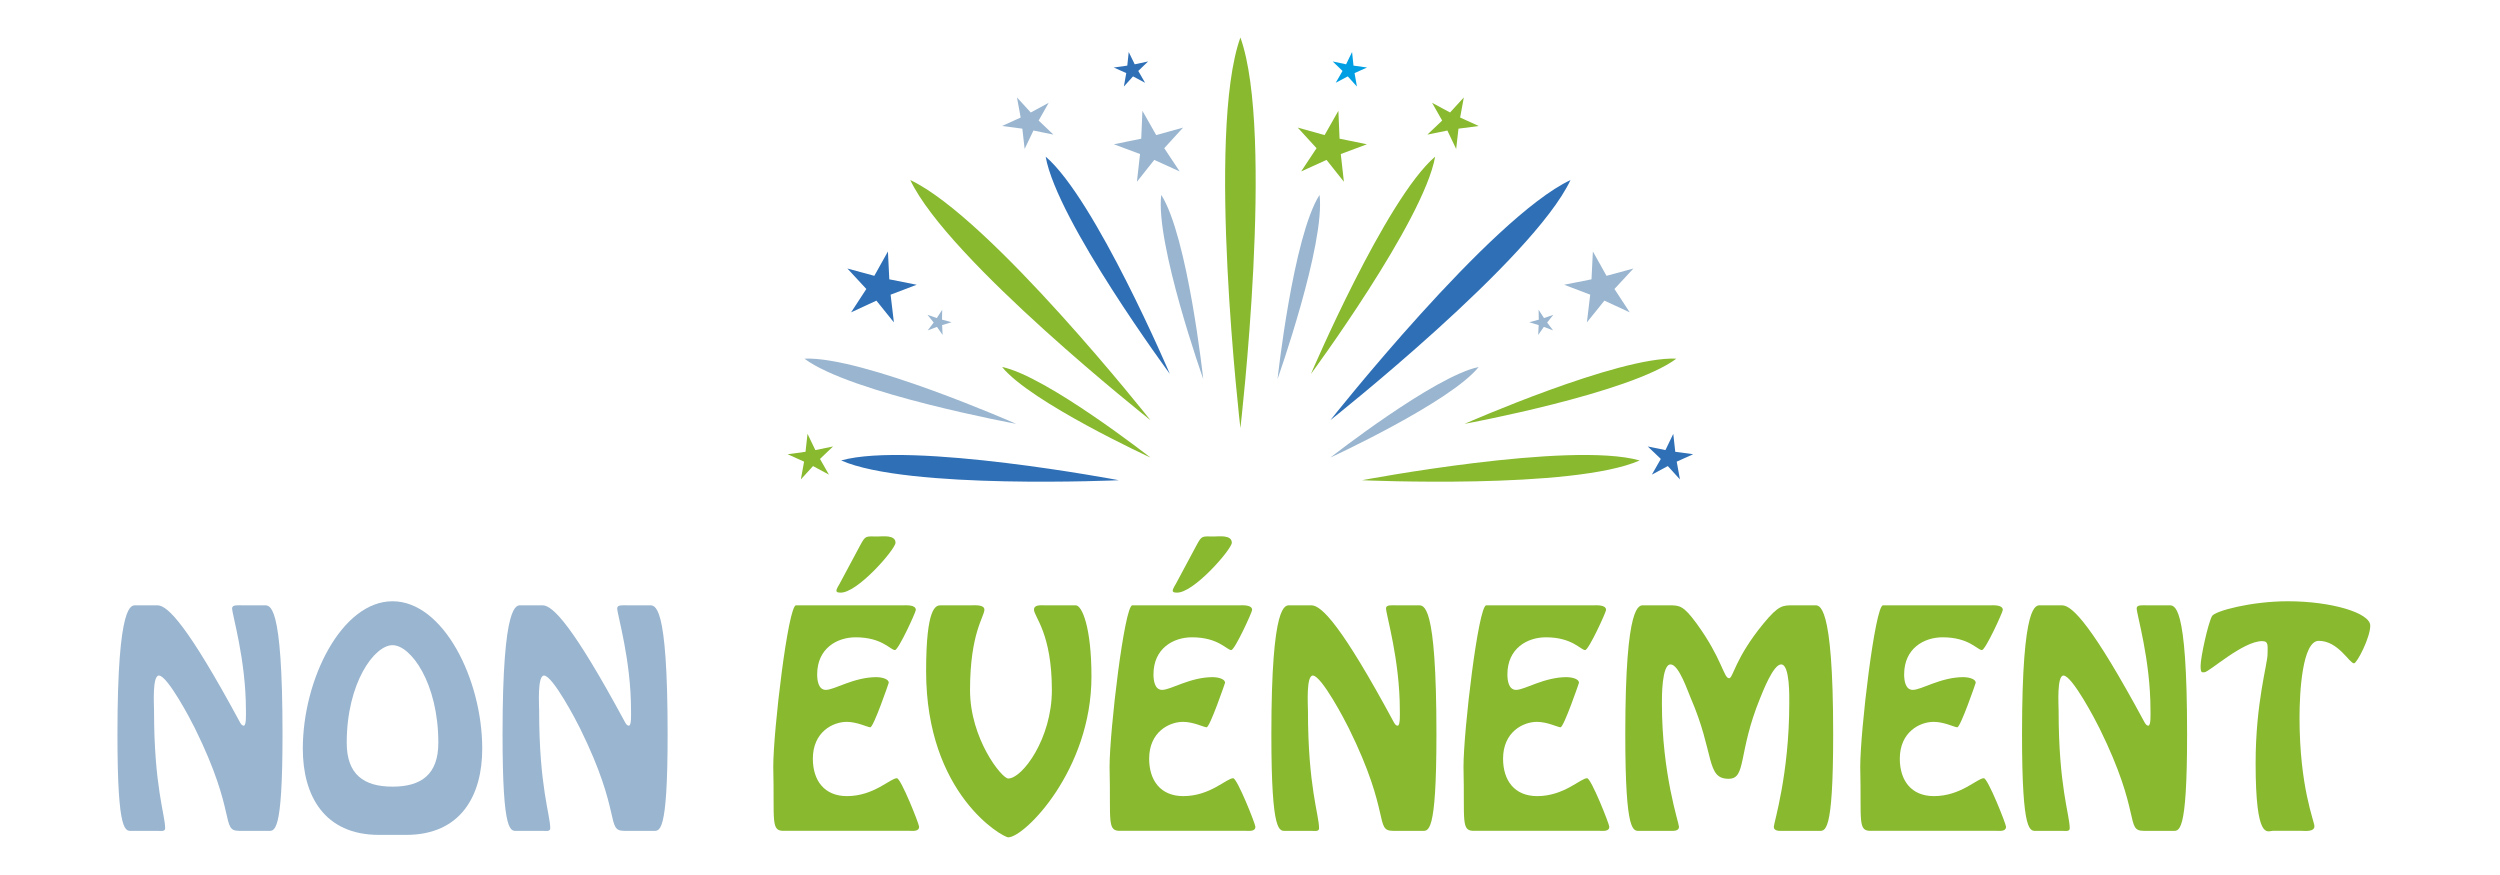 <?xml version="1.0" encoding="utf-8"?>
<!-- Generator: Adobe Illustrator 16.0.0, SVG Export Plug-In . SVG Version: 6.00 Build 0)  -->
<!DOCTYPE svg PUBLIC "-//W3C//DTD SVG 1.1 Tiny//EN" "http://www.w3.org/Graphics/SVG/1.1/DTD/svg11-tiny.dtd">
<svg version="1.1" baseProfile="tiny" id="Calque_1"
	 xmlns="http://www.w3.org/2000/svg" xmlns:xlink="http://www.w3.org/1999/xlink" x="0px" y="0px" width="200px" height="70px"
	 viewBox="0 0 200 70" xml:space="preserve">
<g>
	<path fill="#99B5CF" d="M19.132,66.467c-1.496,0-0.152-1.346-3.535-8.197c-0.282-0.584-2.19-4.227-2.884-4.227
		c-0.542,0-0.39,2.363-0.39,2.797c0,6.113,0.889,8.326,0.889,9.432c0,0.281-0.412,0.195-0.607,0.195h-2.016
		c-0.542,0-1.193,0.412-1.193-7.719c0-10.713,1.127-10.322,1.496-10.322h1.713c0.824,0,2.472,1.734,6.527,9.238
		c0.065,0.107,0.173,0.389,0.369,0.389c0.217,0,0.173-0.932,0.173-1.234c0-4.055-1.106-7.654-1.106-8.154
		c0-0.303,0.477-0.238,0.889-0.238h1.648c0.477,0,1.496-0.391,1.496,10.322c0,8.131-0.65,7.719-1.193,7.719H19.132z"/>
	<path fill="#99B5CF" d="M30.318,66.791c-4.38,0-6.093-3.143-6.093-6.895c0-5.572,3.123-11.795,7.177-11.795
		s7.177,6.223,7.177,11.795c0,3.752-1.713,6.895-6.093,6.895H30.318z M35.067,59.42c0-4.793-2.211-7.807-3.664-7.807
		c-1.453,0-3.665,3.014-3.665,7.807c0,2.537,1.366,3.512,3.665,3.512S35.067,61.957,35.067,59.42z"/>
	<path fill="#99B5CF" d="M49.939,66.467c-1.496,0-0.152-1.346-3.534-8.197c-0.282-0.584-2.19-4.227-2.884-4.227
		c-0.542,0-0.39,2.363-0.39,2.797c0,6.113,0.889,8.326,0.889,9.432c0,0.281-0.412,0.195-0.607,0.195h-2.016
		c-0.542,0-1.193,0.412-1.193-7.719c0-10.713,1.127-10.322,1.496-10.322h1.713c0.824,0,2.472,1.734,6.527,9.238
		c0.065,0.107,0.173,0.389,0.369,0.389c0.217,0,0.173-0.932,0.173-1.234c0-4.055-1.106-7.654-1.106-8.154
		c0-0.303,0.477-0.238,0.889-0.238h1.648c0.477,0,1.496-0.391,1.496,10.322c0,8.131-0.65,7.719-1.193,7.719H49.939z"/>
	<path fill="#88B92E" d="M62.772,66.467c-1.149,0.043-0.802-0.717-0.911-5.117c0-2.906,1.193-12.924,1.821-12.924h8.543
		c0.26,0,1.041-0.064,1.041,0.369c0,0.174-1.388,3.209-1.669,3.209c-0.369,0-1.019-1.02-3.144-1.02
		c-1.496,0-3.079,0.889-3.079,2.971c0,0.455,0.087,1.236,0.694,1.236c0.694,0,2.233-1.02,4.055-1.02c0.26,0,0.976,0.088,0.976,0.455
		c0,0.021-1.214,3.557-1.474,3.557c-0.217,0-1.041-0.434-1.887-0.434c-1.105,0-2.71,0.803-2.71,2.949
		c0,1.734,0.911,2.992,2.732,2.992c2.146,0,3.469-1.432,3.99-1.432c0.325,0,1.778,3.664,1.778,3.881
		c0,0.412-0.542,0.326-0.802,0.326H62.772z M68.822,43.613c0.434-0.803,0.434-0.695,1.409-0.695c0.369,0,1.41-0.15,1.41,0.5
		c0,0.52-3.123,4.119-4.445,3.988c-0.13,0-0.282-0.021-0.282-0.15c0-0.152,0.195-0.455,0.26-0.564L68.822,43.613z"/>
	<path fill="#88B92E" d="M86.058,48.426c0.499,0,1.258,1.734,1.258,5.703c0,7.48-5.356,12.857-6.657,12.857
		c-0.434,0-6.57-3.426-6.57-13.291c0-5.16,0.781-5.27,1.171-5.27h2.472c0.26,0,1.019-0.064,1.019,0.348
		c0,0.564-1.149,1.865-1.149,6.439c0,3.881,2.537,7.068,3.057,7.068c1.127,0,3.491-3.188,3.491-7.068
		c0-4.574-1.431-5.875-1.431-6.439c0-0.412,0.563-0.348,0.824-0.348H86.058z"/>
	<path fill="#88B92E" d="M89.677,66.467c-1.149,0.043-0.802-0.717-0.911-5.117c0-2.906,1.193-12.924,1.821-12.924h8.543
		c0.26,0,1.04-0.064,1.04,0.369c0,0.174-1.387,3.209-1.669,3.209c-0.369,0-1.02-1.02-3.144-1.02c-1.496,0-3.079,0.889-3.079,2.971
		c0,0.455,0.087,1.236,0.694,1.236c0.694,0,2.233-1.02,4.055-1.02c0.26,0,0.976,0.088,0.976,0.455c0,0.021-1.214,3.557-1.474,3.557
		c-0.217,0-1.041-0.434-1.887-0.434c-1.105,0-2.71,0.803-2.71,2.949c0,1.734,0.911,2.992,2.732,2.992
		c2.146,0,3.469-1.432,3.989-1.432c0.325,0,1.778,3.664,1.778,3.881c0,0.412-0.542,0.326-0.803,0.326H89.677z M95.727,43.613
		c0.434-0.803,0.434-0.695,1.409-0.695c0.369,0,1.409-0.15,1.409,0.5c0,0.52-3.122,4.119-4.445,3.988
		c-0.13,0-0.282-0.021-0.282-0.15c0-0.152,0.195-0.455,0.26-0.564L95.727,43.613z"/>
	<path fill="#88B92E" d="M111.444,66.467c-1.496,0-0.151-1.346-3.534-8.197c-0.281-0.584-2.189-4.227-2.884-4.227
		c-0.542,0-0.39,2.363-0.39,2.797c0,6.113,0.889,8.326,0.889,9.432c0,0.281-0.412,0.195-0.607,0.195h-2.017
		c-0.542,0-1.192,0.412-1.192-7.719c0-10.713,1.128-10.322,1.496-10.322h1.713c0.824,0,2.472,1.734,6.526,9.238
		c0.065,0.107,0.174,0.389,0.369,0.389c0.217,0,0.173-0.932,0.173-1.234c0-4.055-1.105-7.654-1.105-8.154
		c0-0.303,0.478-0.238,0.889-0.238h1.648c0.477,0,1.496-0.391,1.496,10.322c0,8.131-0.65,7.719-1.192,7.719H111.444z"/>
	<path fill="#88B92E" d="M117.991,66.467c-1.149,0.043-0.803-0.717-0.911-5.117c0-2.906,1.192-12.924,1.821-12.924h8.543
		c0.261,0,1.041-0.064,1.041,0.369c0,0.174-1.388,3.209-1.67,3.209c-0.368,0-1.019-1.02-3.144-1.02
		c-1.496,0-3.079,0.889-3.079,2.971c0,0.455,0.087,1.236,0.694,1.236c0.693,0,2.232-1.02,4.055-1.02c0.26,0,0.976,0.088,0.976,0.455
		c0,0.021-1.215,3.557-1.475,3.557c-0.217,0-1.041-0.434-1.887-0.434c-1.105,0-2.71,0.803-2.71,2.949
		c0,1.734,0.91,2.992,2.731,2.992c2.147,0,3.47-1.432,3.99-1.432c0.325,0,1.777,3.664,1.777,3.881c0,0.412-0.542,0.326-0.802,0.326
		H117.991z"/>
	<path fill="#88B92E" d="M131.215,66.467c-0.542,0-1.192,0.412-1.192-7.719c0-10.713,1.128-10.322,1.496-10.322h1.995
		c0.846,0,1.149,0,2.212,1.453c2.038,2.797,2.168,4.381,2.602,4.381c0.325,0,0.455-1.584,2.754-4.381
		c1.214-1.475,1.539-1.453,2.385-1.453h1.691c0.368,0,1.496-0.391,1.496,10.322c0,8.131-0.65,7.719-1.192,7.719h-2.775
		c-0.261,0-0.781,0.064-0.781-0.326c0-0.303,1.236-4.205,1.236-9.865c0-0.455,0.065-3.123-0.65-3.123
		c-0.629,0-1.453,2.146-1.67,2.668c-1.821,4.445-1.084,6.482-2.536,6.482c-1.822,0-1.106-2.037-3.036-6.482
		c-0.217-0.477-0.933-2.668-1.604-2.668c-0.716,0-0.693,2.668-0.693,3.123c0,5.66,1.365,9.563,1.365,9.865
		c0,0.391-0.52,0.326-0.78,0.326H131.215z"/>
	<path fill="#88B92E" d="M149.73,66.467c-1.149,0.043-0.803-0.717-0.911-5.117c0-2.906,1.192-12.924,1.821-12.924h8.543
		c0.261,0,1.041-0.064,1.041,0.369c0,0.174-1.388,3.209-1.67,3.209c-0.368,0-1.019-1.02-3.144-1.02
		c-1.496,0-3.079,0.889-3.079,2.971c0,0.455,0.087,1.236,0.694,1.236c0.693,0,2.232-1.02,4.055-1.02c0.26,0,0.976,0.088,0.976,0.455
		c0,0.021-1.215,3.557-1.475,3.557c-0.217,0-1.041-0.434-1.887-0.434c-1.105,0-2.71,0.803-2.71,2.949
		c0,1.734,0.91,2.992,2.731,2.992c2.147,0,3.47-1.432,3.99-1.432c0.325,0,1.777,3.664,1.777,3.881c0,0.412-0.542,0.326-0.802,0.326
		H149.73z"/>
	<path fill="#88B92E" d="M171.497,66.467c-1.496,0-0.151-1.346-3.534-8.197c-0.281-0.584-2.189-4.227-2.884-4.227
		c-0.542,0-0.39,2.363-0.39,2.797c0,6.113,0.889,8.326,0.889,9.432c0,0.281-0.412,0.195-0.607,0.195h-2.017
		c-0.542,0-1.192,0.412-1.192-7.719c0-10.713,1.128-10.322,1.496-10.322h1.713c0.824,0,2.472,1.734,6.526,9.238
		c0.065,0.107,0.174,0.389,0.369,0.389c0.217,0,0.173-0.932,0.173-1.234c0-4.055-1.105-7.654-1.105-8.154
		c0-0.303,0.478-0.238,0.889-0.238h1.648c0.477,0,1.496-0.391,1.496,10.322c0,8.131-0.65,7.719-1.192,7.719H171.497z"/>
	<path fill="#88B92E" d="M181.816,66.467c-0.412,0-1.366,0.867-1.366-5.422c0-4.834,0.954-7.914,0.954-8.715
		c0-0.652,0.108-1.041-0.434-1.041c-1.539,0-4.25,2.492-4.618,2.492c-0.195,0-0.304,0.088-0.304-0.52
		c0-0.672,0.585-3.361,0.911-3.969c0.217-0.412,3.144-1.191,6.07-1.191c3.491,0,6.592,0.932,6.592,1.951
		c0,0.953-1.063,3.014-1.301,3.014c-0.368,0-1.258-1.799-2.818-1.799c-1.323,0-1.54,4.141-1.54,6.135
		c0,5.572,1.192,8.305,1.192,8.695c0,0.477-0.78,0.369-1.063,0.369H181.816z"/>
</g>
<g>
	<path fill="#88B92E" d="M99.232,3c-2.752,7.664,0,31.248,0,31.248S101.983,10.664,99.232,3z"/>
	<path fill="#88B92E" d="M72.824,14.404c3.019,6.4,19.205,19.204,19.205,19.204S79.224,17.422,72.824,14.404z"/>
	<path fill="#2E6FB6" d="M83.652,12.53c0.906,5.137,9.936,17.384,9.936,17.384S87.619,15.919,83.652,12.53z"/>
	<path fill="#99B5CF" d="M64.352,28.692c3.696,2.771,16.943,5.216,16.943,5.216S68.966,28.48,64.352,28.692z"/>
	<path fill="#88B92E" d="M80.168,29.359c2.272,2.821,11.865,7.245,11.865,7.245S83.715,30.091,80.168,29.359z"/>
	<path fill="#99B5CF" d="M92.899,15.59c-0.473,3.908,3.359,14.726,3.359,14.726S95.019,18.906,92.899,15.59z"/>
	<path fill="#2E6FB6" d="M67.291,36.836c5.309,2.344,22.217,1.582,22.217,1.582S72.878,35.268,67.291,36.836z"/>
	<polygon fill="#99B5CF" points="82.675,10.442 81.971,11.915 81.787,10.293 80.168,10.079 81.654,9.402 81.358,7.796 82.46,9 
		83.896,8.223 83.091,9.644 84.275,10.769 	"/>
	<polygon fill="#2E6FB6" points="90.642,6.111 89.91,6.923 90.1,5.846 89.101,5.401 90.183,5.249 90.298,4.161 90.777,5.144 
		91.847,4.917 91.061,5.676 91.608,6.624 	"/>
	<polygon fill="#2E6FB6" points="71.248,23.574 71.512,25.79 70.112,24.051 68.086,24.988 69.307,23.119 67.79,21.481 
		69.945,22.066 71.034,20.117 71.144,22.346 73.333,22.78 	"/>
	<polygon fill="#99B5CF" points="92.341,12.792 90.953,14.541 91.203,12.323 89.112,11.542 91.298,11.095 91.394,8.865 
		92.496,10.807 94.646,10.208 93.14,11.855 94.373,13.716 	"/>
	<polygon fill="#99B5CF" points="75.369,26.009 75.409,26.797 74.957,26.15 74.218,26.432 74.694,25.802 74.198,25.187 
		74.945,25.445 75.376,24.782 75.361,25.572 76.125,25.778 	"/>
	<polygon fill="#88B92E" points="65.599,36.715 66.314,37.971 65.042,37.285 64.068,38.354 64.327,36.932 63.01,36.338 
		64.442,36.143 64.601,34.707 65.228,36.008 66.644,35.717 	"/>
	<path fill="#2E6FB6" d="M125.641,14.404c-3.02,6.4-19.206,19.204-19.206,19.204S119.24,17.422,125.641,14.404z"/>
	<path fill="#88B92E" d="M114.812,12.53c-0.906,5.137-9.936,17.384-9.936,17.384S110.845,15.919,114.812,12.53z"/>
	<path fill="#88B92E" d="M134.112,28.692c-3.696,2.771-16.944,5.216-16.944,5.216S129.498,28.48,134.112,28.692z"/>
	<path fill="#99B5CF" d="M118.296,29.359c-2.271,2.821-11.865,7.245-11.865,7.245S114.748,30.091,118.296,29.359z"/>
	<path fill="#99B5CF" d="M105.564,15.59c0.474,3.908-3.359,14.726-3.359,14.726S103.445,18.906,105.564,15.59z"/>
	<path fill="#88B92E" d="M131.174,36.836c-5.31,2.344-22.218,1.582-22.218,1.582S125.586,35.268,131.174,36.836z"/>
	<polygon fill="#88B92E" points="115.789,10.442 116.493,11.915 116.678,10.293 118.296,10.079 116.811,9.402 117.105,7.796 
		116.004,9 114.567,8.223 115.373,9.644 114.189,10.769 	"/>
	<polygon fill="#009FE3" points="107.821,6.111 108.554,6.923 108.364,5.846 109.363,5.401 108.28,5.249 108.166,4.161 
		107.687,5.144 106.617,4.917 107.403,5.676 106.855,6.624 	"/>
	<polygon fill="#99B5CF" points="127.217,23.574 126.952,25.79 128.352,24.051 130.378,24.988 129.156,23.119 130.673,21.481 
		128.52,22.066 127.431,20.117 127.32,22.346 125.131,22.78 	"/>
	<polygon fill="#88B92E" points="106.123,12.792 107.512,14.541 107.262,12.323 109.353,11.542 107.165,11.095 107.07,8.865 
		105.969,10.807 103.817,10.208 105.324,11.855 104.091,13.716 	"/>
	<polygon fill="#99B5CF" points="123.095,26.009 123.055,26.797 123.508,26.15 124.246,26.432 123.77,25.802 124.266,25.187 
		123.52,25.445 123.088,24.782 123.103,25.572 122.34,25.778 	"/>
	<polygon fill="#2E6FB6" points="132.865,36.715 132.149,37.971 133.423,37.285 134.396,38.354 134.137,36.932 135.454,36.338 
		134.021,36.143 133.862,34.707 133.235,36.008 131.82,35.717 	"/>
</g>
</svg>
